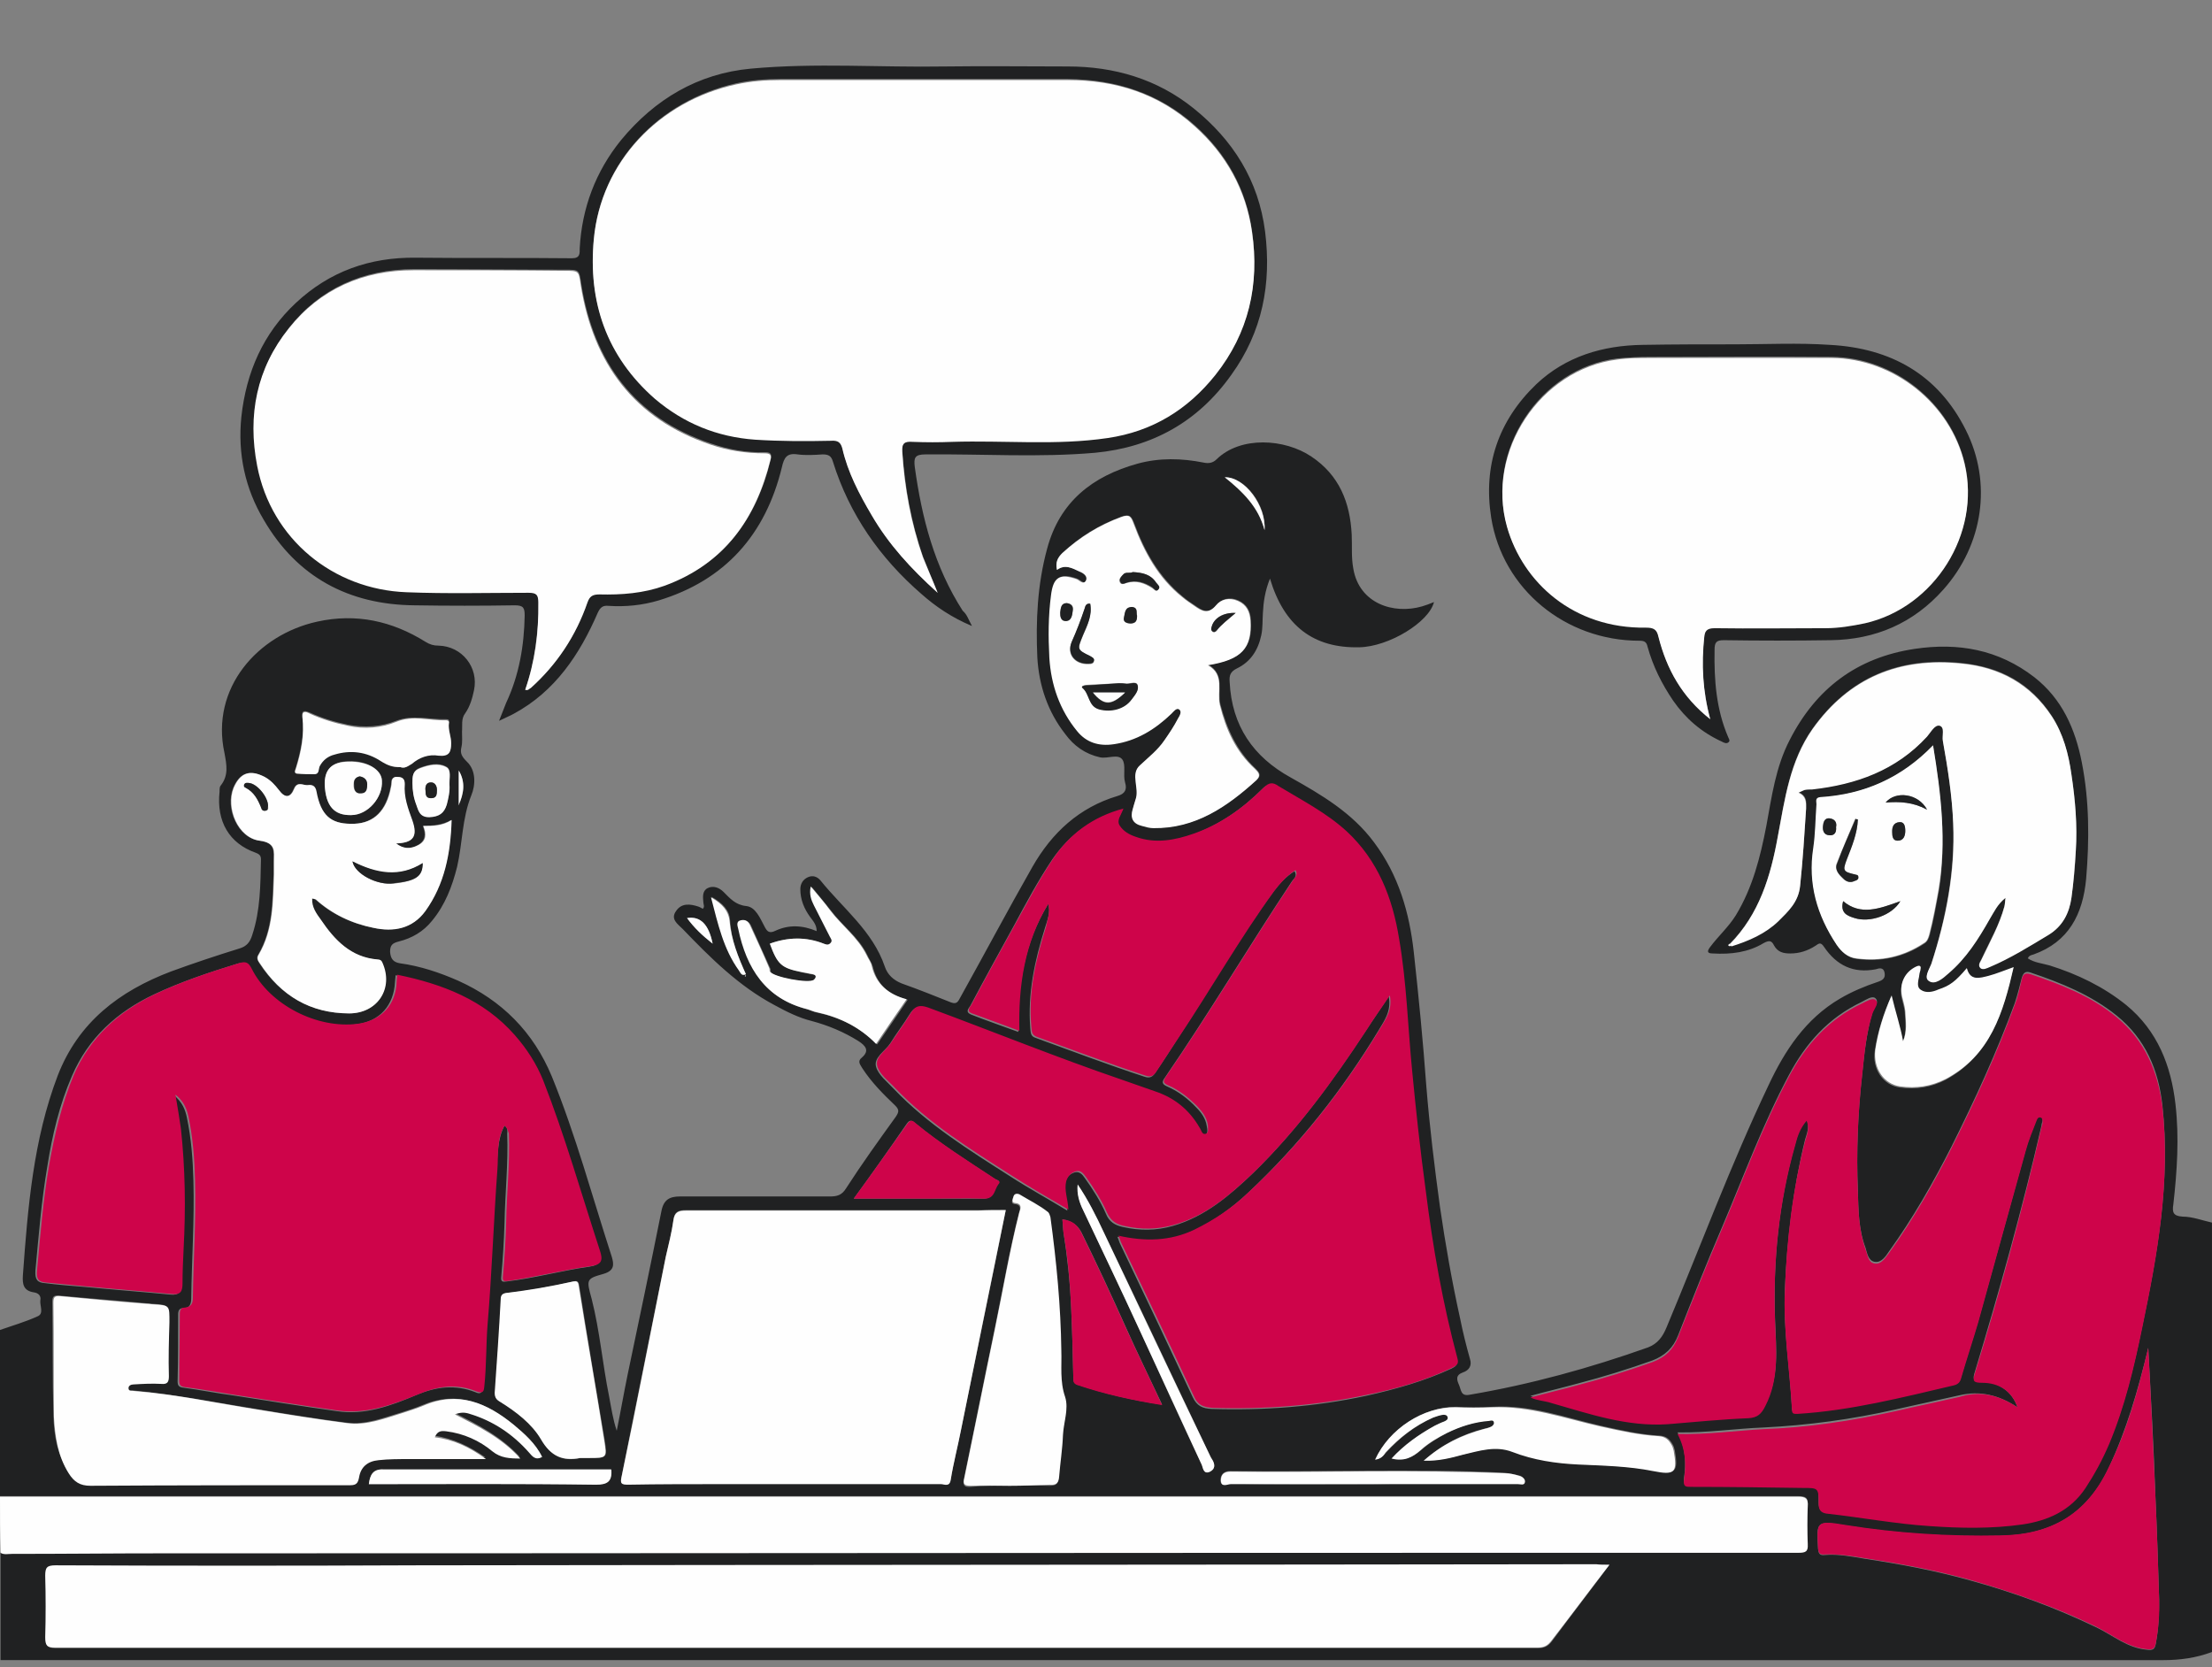 <svg xmlns="http://www.w3.org/2000/svg" xml:space="preserve" id="Capa_1" x="0" y="0" style="enable-background:new 0 0 406 306" version="1.1" viewBox="0 0 406 306">
  <rect x="0" y="0" width="406" height="306" fill="#808080" stroke="none"/>
  <style>
    .st0{fill:#202122}.st1{fill:#fefefe}.st2{fill:#ce044a}
  </style>
  <path d="M406 303.2c-2.9 1.1-5.9 1.5-8.9 1.5H.1v-19.8c.7.4 1.4.2 2.1.2 9.2 0 18.5-.1 27.7-.1 85.5-.1 171.1-.1 256.6-.1h43.6c1.2 0 1.7-.2 1.7-1.6-.1-2.3-.1-4.6 0-6.9.1-1.5-.3-1.8-1.8-1.8H0v-30.5c2.3-.8 4.7-1.5 6.9-2.5 1.2-.5.4-1.9.5-2.9.2-.9-.4-1.4-1.2-1.5-1.9-.3-2.1-1.5-2-3.1.9-12.4 1.9-24.9 6.4-36.7 3.8-9.8 11.3-15.5 20.8-19.1 4.1-1.5 8.3-2.9 12.5-4.2 1.4-.4 2-1.2 2.4-2.5 1.5-4.5 1.5-9.2 1.6-13.9 0-.8-.5-1-1-1.2-4.8-1.7-7.2-5.7-6.6-11.2 0-.4 0-.9.2-1.1 1.5-1.9 1.1-3.8.7-6-2.6-11.9 6.1-21.7 17-24.1 7.2-1.6 13.8-.1 19.9 3.7.8.5 1.5.7 2.4.7 4.3.1 7.4 4 6.5 8.2-.3 1.4-.7 2.9-1.6 4.2-.8 1-.5 2.3-.6 3.4 0 .9.1 1.9-.1 2.8-.3 1.2.1 1.8 1 2.7 1.7 1.6 1.6 4.3.8 6.2-1.7 4.2-1.6 8.8-2.6 13.1-.9 3.6-2.2 7-4.6 9.9-1.6 2-3.7 3.2-6.1 3.8-1.2.3-1.6.7-1.6 1.9.1 1.3.6 1.9 1.8 2.1 3.7.5 7.3 1.7 10.7 3.2 8 3.6 13.8 9.4 17.2 17.6 4.4 10.8 7.4 22 11 33.1.4 1.4.5 2.5-1.5 3.1-3.2.9-3.2 1-2.2 4.6 1.5 5.9 2 12 3.2 17.9.4 2.1.7 4.2 1.4 6.3.7-3.4 1.3-6.9 2-10.3 2.1-10 4.2-20 6.2-30 .4-2.1 1.5-2.7 3.4-2.7h27.5c1.3 0 2.2-.2 3-1.5 2.9-4.5 6-8.8 9.1-13.1.6-.9.7-1.3-.1-2.1-2.2-2.1-4.3-4.2-6-6.8-.4-.7-1-1.3-.1-2 1.5-1.3.6-2.2-.6-3-2.7-1.7-5.6-2.9-8.6-3.7-2.4-.6-4.6-1.7-6.8-2.9-6.6-3.5-11.8-8.7-16.9-14-.9-.9-2.3-1.8-1.2-3.3 1-1.5 2.6-1.3 4.1-.8.3.1.6.3.8.4.4-.4.1-.8.1-1.2-.1-1-.2-2.1.8-2.6s2.1-.1 2.9.7c1.2 1.2 2.2 2.4 4.2 2.6 1.7.2 2.5 2.2 3.3 3.7.5 1 .9 1.4 2.1.8 2.4-1.1 4.9-1 7.5.1 0-1.2-.7-1.9-1.2-2.6-1.1-1.5-1.8-3.2-1.8-5.1 0-1 .5-1.8 1.4-2.2.9-.4 1.7-.1 2.3.6 4.1 5.1 9.6 9.3 11.8 15.8.5 1.5 1.6 2.5 3.1 3.1 3.1 1.1 6.1 2.3 9.1 3.5 1.1.4 1.3-.3 1.7-1 4.4-7.9 8.7-16 13.2-23.9 3.6-6.3 8.6-10.9 15.6-13 1.4-.4 1.8-1.2 1.4-2.5-.4-1.4.2-3.2-.5-4.2-.8-1.1-2.7-.1-4.1-.4-2.7-.6-4.8-2.1-6.4-4.3-3.2-4.1-4.8-8.9-5.1-14-.3-6.7 0-13.4 1.8-20 2.3-8.6 8.3-13.3 16.6-15.6 4-1.1 8.1-1 12.1-.2.9.2 1.7.1 2.4-.6 4.4-4.3 12.5-3.8 17.4-.5 5.1 3.4 7.1 8.4 7.4 14.3.1 2.1-.1 4.2.3 6.3 1.1 6.4 7.4 8.4 12.6 6.9.7-.2 1.5-.5 2.2-.8-.9 3.7-8.3 8.2-13.7 8.3-8.4.2-13.8-3.9-16.4-12.6-.9 2.2-1.2 4.3-1.3 6.3-.1 1.4 0 2.7-.3 4.1-.6 2.8-2 4.9-4.5 6.1-1.2.6-1.4 1.3-1.3 2.5.4 8 4.3 13.7 11.2 17.5 5.7 3.2 11.3 6.5 15.3 11.9 4.5 6 6.5 12.9 7.3 20.2.9 8.2 1.7 16.4 2.3 24.6.6 7.4 1.5 14.8 2.5 22.1 1 6.9 2.2 13.7 3.7 20.5.5 2.5 1.1 4.9 1.8 7.4.4 1.2-.1 2.1-1.3 2.5-1.4.5-1.1 1.4-.7 2.3.4.9.3 2.1 1.9 1.8 11.2-1.9 22.1-4.9 32.8-8.7 1.8-.7 2.7-2 3.4-3.7 6.2-14.8 11.8-29.9 18.7-44.4 3-6.4 6.8-12.2 13.1-15.9 2.2-1.3 4.6-2.3 7-3.1.9-.3 1.4-.7 1.2-1.7-.2-1-1-.8-1.6-.6-4.1.8-7.2-.7-9.5-4.1-.6-.9-.9-.7-1.6-.2-1.4.9-2.9 1.4-4.6 1.4-1.2 0-2.3-.2-3-1.5-.4-.8-.8-1-1.9-.4-2.8 1.7-6 2.1-9.3 1.9-1.1 0-1.1-.4-.5-1.2 1.5-2 3.4-3.7 4.7-5.8 3.1-5.1 4.5-10.7 5.6-16.4 1-5.4 1.7-10.8 4.3-15.8 4.8-9.4 12.3-15.1 22.9-16.7 8-1.2 15.4.1 22 5.2 5.1 4 7.5 9.5 8.7 15.6 1.4 7.1 1.4 14.3.8 21.4-.6 6.5-3.2 11.6-9.7 13.9-.4.1-.8.2-1 .7 1.2.8 2.6.9 4 1.3 5.1 1.6 9.9 3.9 14.1 7.3 5.7 4.7 8.2 11.1 9 18.2.7 6.1.3 12.2-.4 18.4-.2 1.3-.1 2.1 1.7 2.2 1.8 0 3.6.7 5.4 1.1v78.8zM84.2 147.8c.9-2.1 1.3-4.2 0-6.3v6.3zm52.7 31c0 .1-.1.2-.1.3h.2c-.1 0-.1-.1-.1-.3-1.4-3.1-2.7-6.3-2.9-9.9-.1-1.8-1.3-3.1-3.4-4.3 1.3 5.1 2.3 9.6 5.1 13.4.2.5.4 1.3 1.2.8zm180.9-5.2c3.1-1 6.2-2.3 8.6-4.6 1.8-1.8 3.7-3.5 4-6.5.5-4.7.8-9.4 1.1-14.2.1-1.2.1-2.3-1.4-2.9.5-.3.8-.5 1.1-.5.4-.1.9-.1 1.4-.1 8.1-.9 15.5-3.5 21.1-9.7.7-.8 1.4-2.2 2.3-2 1.1.3.5 1.8.6 2.8.9 5 1.7 10.1 1.9 15.2.3 8.8-1.3 17.3-4 25.7-.3 1.1-1.4 2.6-.4 3.2 1.1.7 2.5-.5 3.5-1.4 3.3-2.8 5.5-6.3 7.6-10 .7-1.3 1.4-2.7 2.9-3.9-.1.8-.1 1.2-.2 1.6-.9 3.4-2.7 6.4-4.1 9.5-.2.5-.9 1.2-.3 1.8.4.4 1.1 0 1.7-.2 3.8-1.6 7.3-3.8 10.8-5.9 2.6-1.5 3.8-4 4.2-6.8.4-2.9.7-5.7.8-8.6.3-4.7-.1-9.3-.8-14-.6-3.8-1.5-7.4-3.6-10.7-3.9-6-9.5-9-16.5-9.7-11.4-1.2-20.6 2.5-27.4 12-4.2 5.9-5.1 12.9-6.4 19.8-1.3 7.3-3.4 14.3-8.8 19.7-.1.1-.4.2-.2.4 0 .1.3 0 .5 0zm-125.4-7.7c.5 1.6-.2 3-.6 4.4-1.9 6-3.2 12.1-2.7 18.4.1.8 0 1.5 1 1.8 6.6 2.4 13.2 4.9 19.9 7.1 1.1.4 1.6 0 2.1-.8 1.4-2 2.7-4.1 4-6.1 5.9-9 11.2-18.3 17.6-27 1.1-1.5 2.3-2.8 3.9-3.8.6 1-.2 1.4-.5 1.9-7.9 11.9-15.2 24.2-23.3 36-.6.8-.5 1.2.4 1.6 2.1.9 3.9 2.3 5.4 3.9.9.9 1.7 2 1.9 3.4.1.6.3 1.4-.4 1.6-.8.3-.9-.6-1.1-1.1-1.9-3.3-4.6-5.5-8.2-6.7l-6-2.1c-12-4.1-23.8-8.9-35.7-13.3-1.5-.5-2.3-.3-3.1 1-1.1 1.8-2.5 3.6-3.6 5.4-.9 1.4-3.1 2.6-2.6 4.3.4 1.5 2.1 2.8 3.3 4.1 6.2 6.5 13.8 11.2 21.3 16 3.4 2.2 6.9 4.1 10.5 6.3-.1-1.9-.8-3.5-.4-5.2.2-.9.8-1.5 1.7-1.8.9-.3 1.5.4 1.9 1 1.5 2.1 2.9 4.3 3.9 6.6.6 1.5 1.7 2.1 3.1 2.4 3.1.7 6.1.7 9.2-.2 5.9-1.7 10.4-5.6 14.7-9.7 8-7.8 14.5-16.7 20.6-26 1.3-2 2.7-4 4.3-6.4.5 2.7-.8 4.4-1.8 6.1-6.7 11.1-14.6 21.1-24.1 30-3 2.8-6.3 5.2-10 6.9-4.4 2.1-9 2.1-13.9 1.1.2.5.3.8.4 1.1 4.5 9.4 9 18.9 13.4 28.3.8 1.7 1.8 2.1 3.5 2.2 9.5.3 19-.4 28.3-2.4 5.4-1.2 10.7-2.7 15.7-5 .8-.4 1.2-.7.9-1.7-2.8-10.1-4.5-20.4-5.8-30.7-.9-7.3-1.8-14.6-2.5-22-.8-8.1-1.1-16.3-2.4-24.3-1.3-7.5-3.9-14.4-9.6-19.7-3.7-3.4-8.2-5.7-12.5-8.3-1.2-.7-1.9-.6-2.8.3-3.7 3.7-7.9 6.6-12.8 8.4-3.5 1.2-7 1.9-10.6.6-1.2-.4-2.3-1-3-2.1-.6-1 .3-1.9.7-3.1-5.7 1.6-9.8 4.7-12.9 9.2-2.6 3.9-4.8 8-7 12.1-2.7 4.9-5.4 9.8-8 14.7-.3.5-1 1.1.1 1.6 2.8 1.1 5.7 2.1 8.7 3.2-.1-8.6 1.1-16.4 5.5-23.5zm177.9 92.4c-3.5-2.3-6.9-3.1-10.7-2.2-3.9.9-7.8 1.7-11.7 2.6-8 1.8-16 2.9-24.2 3.3-5.2.2-10.3 1-15.8.9 1.5 2.8 1.6 5.6 1.2 8.3-.2 1.4.3 1.4 1.3 1.4 6.9 0 13.7.1 20.6.2 2.8 0 2.8 0 2.8 2.8 0 1 .1 1.8 1.4 1.9 6.3.8 12.6 1.9 19 2.3 5.6.4 11.4.5 17-.3 4.7-.7 8.8-2.5 11.6-6.7 1.7-2.5 3.1-5.2 4.3-8 2.9-6.9 4.6-14.1 6.1-21.4 2.8-13.3 5.2-26.7 3.7-40.5-.7-6.5-3.1-12.2-8.4-16.5-4.7-3.8-10.2-6-15.8-7.9-.9-.3-1.3 0-1.6.9-.4 1.6-.8 3.2-1.3 4.7-3.3 9-7.3 17.7-11.6 26.3-3.4 6.7-7.1 13.2-11.5 19.3-.6.9-1.4 2.1-2.6 1.9-1.2-.2-1.4-1.6-1.7-2.6-1.3-3.4-1.3-7-1.4-10.5-.3-7.2 0-14.4.8-21.5.4-3.8.8-7.6 1.9-11.3.3-.8 1.3-1.8.5-2.5-.6-.5-1.7.3-2.5.7-6.1 2.9-10.3 7.6-13.4 13.5-4.8 9-8.3 18.6-12.3 28-2.8 6.5-5.4 13.1-8 19.7-.9 2.3-2.4 3.7-4.7 4.6-4.5 1.6-9 3-13.6 4.2-2.9.8-5.9 1.5-8.8 2.3 1.3.6 2.5.6 3.8 1 7 2 14 4.4 21.4 3.9 4.9-.3 9.9-.8 14.8-1.1 1.7-.1 2.4-.8 3.1-2.2 2.6-5 2-10.3 1.8-15.5-.4-11 .7-21.8 3.7-32.4.4-1.5.8-3.1 2.1-4.5.6 1.5 0 2.7-.3 3.8-2.2 9-3.3 18.2-3.7 27.5-.3 7.3.9 14.4 1.3 21.7 0 .9.4.8 1.1.8 9.7-.7 19.1-3.1 28.5-5.2.9-.2 1.3-.6 1.5-1.5 1-3.4 2.1-6.7 3.1-10.1 2.9-10.4 5.8-20.9 8.7-31.4.5-1.9 1.3-3.7 2-5.6.1-.3.3-.7.7-.6.4.1.4.5.4.8 0 .3-.2.6-.2 1-3.5 15.2-7.7 30.2-12.2 45.1-.5 1.5-.3 1.8 1.3 1.8 3.2.3 5.5 1.9 6.5 4.8zM92.6 206.6c.7.5.5 1 .5 1.5.2 5.5-.4 10.9-.5 16.4-.1 3.3-.3 6.6-.6 9.9-.1.9.3.9 1 .8 5.1-.6 10.1-2 15.1-2.7 2.1-.3 2.3-1.1 1.7-2.9-3.4-10.4-6.4-21-10.4-31.2-1.2-3.1-3-5.8-5.2-8.3-5.7-6.5-13.3-9.5-21.6-11.1 0 .5-.1.9-.1 1.2-.2 4.3-2.8 7.3-7.1 7.8-7.5 1-16.2-3.5-19.5-10.1-.6-1.2-1.1-1.4-2.4-1-5.2 1.6-10.3 3.3-15.2 5.6-6.8 3.2-12.1 8-15.1 15-2.3 5.3-3.6 10.8-4.5 16.5-1.1 6.4-1.6 12.8-2.2 19.2-.1 1.7.4 2.2 1.7 2.3 2.4.3 4.8.5 7.3.7 5.2.5 10.5.9 15.7 1.4 1.7.2 2-.5 2-2 0-2.1.1-4.2.2-6.3.4-7.4.3-14.8-.5-22.1-.2-1.9-.6-3.9-1-6.2 1.6 1.3 2.1 2.7 2.4 4.1.8 3.8 1.1 7.7 1.2 11.6.2 7.2-.3 14.4-.4 21.6 0 1.1-.3 1.8-1.5 1.8-.7 0-.9.5-.9 1.1 0 4.1 0 8.2-.1 12.3 0 .8.2 1.1 1.1 1.2 3 .4 6 1 9 1.4 6.4 1 12.7 2 19.1 2.9 5.2.8 10-1 14.7-3 3.6-1.5 7.1-1.9 10.7-.5 1.1.5 1.3.1 1.4-1 .4-3.8.3-7.6.6-11.4.7-9.5 1.1-18.9 1.8-28.4.5-2.7.2-5.5 1.6-8.1zm202.8 80.6h-2.3c-72.1.1-144.1.1-216.2.2H10.3c-1.6 0-1.9.4-1.9 1.9.1 3.8.1 7.5 0 11.3 0 1.4.3 1.9 1.8 1.9h272.1c1.1 0 1.8-.3 2.5-1.2 3.4-4.6 6.9-9.1 10.6-14.1zm-110.8-65.1h-58.7c-1.4 0-2.1.3-2.3 1.8-.3 2.3-.9 4.5-1.4 6.7-2.7 13.4-5.4 26.9-8.1 40.3-.3 1.3-.1 1.6 1.2 1.5 5.7-.1 11.5-.1 17.2-.1h40.2c.6 0 1.5.6 1.8-.8.5-3.1 1.3-6.1 1.9-9.2 2.7-13.3 5.5-26.6 8.2-40.2zm-85.1 45.3c-1.3-2.5-3.3-4.3-5.4-6-4.9-4-10.3-6.2-16.6-3.5-1.2.5-2.4.9-3.7 1.3-3.4 1-6.7 2.4-10.3 1.9-5.5-.7-11-1.6-16.5-2.5-7.5-1.2-15-2.7-22.6-3.4-.4 0-.9.2-1-.4-.1-.6.5-.8.9-.8 1.7-.1 3.4-.2 5.1-.1 1.1.1 1.4-.3 1.4-1.4 0-3.3 0-6.6.1-9.9.1-3.1.1-3.1-2.9-3.3-.4 0-.8-.1-1.2-.1-5.3-.5-10.6-.9-15.9-1.4-1.1-.1-1.3.2-1.3 1.2.1 6.9 0 13.9.2 20.8.1 3.6.7 7.1 2.7 10.3 1 1.5 2.1 2.3 4 2.3 15.9-.1 31.8-.1 47.7-.1 1.1 0 1.4-.4 1.6-1.4.4-2 1.6-3 3.6-3.2 1.9-.2 3.7-.2 5.5-.2h14.2c-3-2.1-6-3.5-9.4-4 .5-1.2 1.2-1.2 2.1-1.1 3.2.4 6.1 1.7 8.5 3.7 1.5 1.3 3.1 1.3 5.1 1.3-3.5-3.8-7.7-5.9-12-8.1.9-.3 1.7-.4 2.7-.1 4.3 1.3 7.9 3.7 10.9 7.1.8 1 1.4 1.7 2.5 1.1zM194 104.6c1.5-1.1 2.9-.3 4.2.2.8.3 1.6.9 1.2 1.7-.4.9-1.1-.1-1.7-.3-3.1-1.1-4.2-.3-4.7 3-.5 3.8-.5 7.6-.3 11.4.3 5 1.9 9.6 5.1 13.5 1.7 2.1 4 2.8 6.7 2.4 4.2-.7 7.6-2.8 10.6-5.6.4-.4.9-1.1 1.4-.8.6.5.1 1.2-.2 1.7-.8 1.4-1.6 2.7-2.5 4-1.3 1.8-2.9 3.1-4.5 4.6-1.8 1.6 0 4.2-.8 6.3-.2.5-.4 1.1-.5 1.7-.5 1.6 0 2.7 1.7 3.1.7.2 1.4.4 2.1.4 7.7.1 13.5-3.9 18.9-8.8.9-.8.4-1.4-.3-2.1-3.4-3.2-5.2-7.2-6.4-11.7-.6-2.5.9-5.5-2.2-7.3 6.2-1 8.1-3.1 7.8-8.2-.1-1.6-.7-2.9-2.3-3.6-1.5-.7-3.1-.3-4 .8-1.5 1.8-2.6 1.1-4 .1-.8-.5-1.5-1-2.2-1.6-4.4-3.6-7-8.3-8.9-13.4-.5-1.3-.8-1.8-2.3-1.3-4.1 1.5-7.7 3.7-10.8 6.6-1 .9-1.4 1.8-1.1 3.2zM72.7 154.8c3.2-.1 4-1.3 2.9-4.2-.8-2.2-1.6-4.3-1.4-6.7.1-1-.5-1.3-1.3-1.3-.6 0-1.1.2-1.1 1 0 .6-.2 1.2-.3 1.7-1 4-3.4 6-7.2 5.9-3.7-.1-5.5-1.6-6.3-5.9-.2-1.2-1-1.2-1.6-1.2-.8.1-1.9-.8-2.5.7-.7 1.7-1.7 1.7-2.8.2-.7-1-1.5-1.8-2.6-2.4-2.7-1.4-4.5-.8-5.7 2-1.5 3.7.8 9.2 4.8 9.7 3 .4 2.6 1.9 2.6 3.8v2.4c-.2 5-.1 10.1-2.8 14.7-.4.6-.1 1.1.2 1.6 3.9 5.9 9.2 9.1 16.4 9.2 5.2 0 8.2-4.5 6.1-9.3-.2-.4-.5-.5-.9-.6-4.9-.4-7.9-3.6-10.4-7.3-.8-1.1-1.7-2.3-1.6-3.9.3.1.5.1.7.2 3 2.7 6.6 4.4 10.6 5.2 3.7.7 7.1.2 9.5-3.1 3.5-4.9 4.7-10.5 4.8-16.7-1.7 1-3.4 1-5.2 1.1.6 1.5.5 2.7-.9 3.5-1.4.8-2.8.7-4-.3zm321.6 92.6c-1.9 7.8-4 15.1-7.3 22.1-4 8.5-10.6 12.2-19.8 12.4-9.5.2-19-.4-28.4-1.9-5.5-.9-5.4-.8-5.1 4.3.1 1 .4 1.2 1.3 1.1 2.4-.2 4.9.3 7.3.7 6.6 1 13 2.2 19.4 4 8 2.2 15.6 5 23.1 8.6 3.1 1.5 5.7 3.8 9.3 4.1 1 .1 1.4 0 1.6-1.2.5-2.7.6-5.4.6-8-.2-6.4-.4-12.8-.7-19.2-.3-8.9-.8-17.7-1.3-27zm-39.5-110.6c-5.8 6-12.6 9-20.6 9.6-1 .1-.7.7-.7 1.3-.2 2.7-.2 5.4-.6 8.1-1 6.5.7 12.3 4.3 17.7.9 1.3 2 2.3 3.6 2.5 4.5.6 8.6-.3 12.4-2.8.6-.4.8-.9 1-1.6.7-2.7 1.2-5.5 1.7-8.2 1.4-8.9.3-17.6-1.1-26.6zM185.3 272.7c2.4 0 4.9-.1 7.3 0 1.2 0 1.6-.3 1.7-1.5.1-2.6.6-5.1.7-7.6.1-2.4 1.1-4.8.4-7-1-2.9-.6-5.7-.7-8.5-.2-8.2-.9-16.4-2-24.5 0-.3-.2-.7-.4-.9-1.6-1.4-3.5-2.3-5.3-3.3-.4-.3-.9-.1-1.1.5-.1.4-.4 1 .3 1.1 1.4.1 1 1.1.8 1.7-1.8 7.1-3 14.3-4.5 21.5-1.9 9.1-3.7 18.2-5.6 27.3-.2 1.1.1 1.5 1.2 1.4 2.4-.2 4.8-.2 7.2-.2zm-78.8-5.1h1.6c3.4 0 3.4 0 2.9-3.2-1.6-9.5-3.2-19-4.7-28.5-.1-.7-.4-.9-1-.7-4 .9-8.1 1.7-12.2 2.1-.8.1-1.1.4-1.1 1.2-.3 5.7-.7 11.4-1.1 17.1-.1.8.2 1.2 1 1.7 3 1.8 5.8 4 7.5 6.9 1.7 3.1 3.9 4.1 7.1 3.4zm145.9.3c1.1-.2 1.6-.8 2.1-1.4 2.5-2.7 5.3-4.9 8.7-6.4.5-.2 1.1-.4 1.7-.5.4-.1.9 0 1 .4.1.5-.2.7-.6.8-.6.3-1.2.5-1.8.8-2.9 1.6-5.6 3.5-7.9 6 2.3.6 3.8-.2 5.3-1.5s3.2-2.3 4.9-3.2c2.4-1.2 5-2 7.7-2.2.3 0 .9-.2.9.4 0 .2-.4.5-.6.7-.4.2-.9.3-1.3.4-4 1-7.7 2.8-11 5.8 2.7.1 4.9-.5 7.2-1.1 3-.8 6-1.7 9.1-.5 3.9 1.5 7.9 2.1 12.1 2.3 4.6.3 9.2.3 13.7 1.2 3.9.8 4.5.3 3.8-3.7-.1-.4-.2-.8-.4-1.1-.5-.9-1.1-1.5-2.3-1.6-3.7-.2-7.2-1-10.8-1.8-6.6-1.5-13-3.9-19.9-3.5-2.2.1-4.5.1-6.7 0-6 0-12.3 4-14.9 9.7zM361 177.7c-2.1 2.4-3.1 3.2-5.3 4.1-1.1.4-2.3.7-3.2.1-1-.6-.4-1.9-.3-2.9 0-.3.2-.6.2-.9.1-.8-.4-.7-.8-.5-2 1-3 3.1-2.6 5.4.2.9.5 1.8.6 2.7.1 1.9.4 3.8-.4 5.6-.4-2.8-1.4-5.4-2.1-8.4-1.5 3.4-2.5 6.6-3 10-.5 3.4 1.6 6.3 4.6 6.7 2.9.4 5.7 0 8.4-1.4 8.1-4.4 10.5-12.2 12.4-20.5-1.6.6-3.1 1.2-4.6 1.6-1.5.2-3.3.9-3.9-1.6zm-219.7-4.5c1.4 3.8 2.1 4.4 6 5.3.7.1 1.4.3 2.1.4.7.2.6.6.2 1-.8.8-7.7-.5-8.1-1.5-.1-.2 0-.4-.1-.6-1.2-2.6-2.3-5.2-3.5-7.8-.3-.7-.8-1.2-1.7-1-1 .3-.6 1.1-.5 1.6 1.5 7.2 4.9 12.7 12.6 14.7.6.2 1.2.5 1.9.6 4.1.9 7.7 2.7 10.8 5.8 1.9-2.8 3.7-5.4 5.6-8.2-3.4-.9-5.6-2.7-6.4-6.1-.2-.7-.7-1.4-1-2.1-1.6-3.3-4.6-5.4-6.7-8.2-1.1-1.4-2.2-2.7-3.5-4.3-.3 1.5.1 2.5.6 3.5 1 1.9 2 3.8 2.9 5.7.2.3.5.7.2 1.1-.3.4-.8.4-1.3.2-3.4-1.4-6.8-1.3-10.1-.1zm53.7 50.6c.1.9.1 1.7.2 2.4.7 4.5 1.2 9.1 1.4 13.7.2 4.3.3 8.6.4 12.8 0 .6 0 1.1.7 1.4 5 1.7 10.1 2.9 15.6 3.7-2.3-4.9-4.6-9.6-6.7-14.3-2.6-5.8-5.3-11.6-8.1-17.3-.7-1.3-1.7-2.1-3.5-2.4zm-38.3-3.8h23.8c2 0 1.9-1.8 2.7-2.7.5-.6-.2-.7-.6-.9-5-3.3-10.1-6.5-14.7-10.3-.7-.6-1-.5-1.5.2-3.1 4.5-6.2 8.9-9.7 13.7zm-83.2-79.2c.8.3 1.5-.2 2.1-.8 1.4-1.2 3.2-1.8 4.9-1.5 2 .3 2.3-.7 2.3-2.3 0-1.2-.6-2.4-.4-3.7.1-.5-.3-.5-.6-.5-3 .1-6-.9-9.1.3-2.8 1.1-5.8 1.3-8.9.7-2.4-.5-4.7-1.2-6.9-2.2-.7-.3-1.6-.6-1.4.6.4 3.3-.3 6.4-1.2 9.5-.1.3-.4.9.2.9 1 .1 2.1.1 3.2.1 1 0 .7-1 1-1.5.7-1.1 1.6-1.8 2.7-2.1 3-.9 5.9-.4 8.5 1.2 1 .9 2.1 1.4 3.6 1.3zm178.3 131.6c5-.1 10-.1 15-.1h11.7c.5 0 1.2.3 1.3-.4.1-.5-.5-1-1-1.1-.9-.2-1.8-.4-2.7-.5-16.7-.8-33.5-.1-50.3-.3-1.2 0-1.7.6-1.8 1.6 0 1.4 1.2.7 1.8.7 8.7.2 17.3.1 26 .1zm-184.1 0c14 0 27.8-.1 41.6.1 2.2 0 3.1-.6 2.8-2.8H70.3c-1.9-.1-2.4 1-2.6 2.7zm130.1-55c-.1 1.7.3 3.3 1 4.7 3.5 7.4 7 14.7 10.4 22.1 3.8 8.2 7.5 16.5 11.4 24.7.2.5.3 1.8 1.5 1.2 1-.5.9-1.3.4-2.2-.1-.2-.2-.4-.3-.5-6.5-13.7-13-27.5-19.6-41.2-1.4-3-2.9-6-4.8-8.8zM64.5 149.6c3-.1 5.8-3.2 5.6-6.4-.1-2-2.8-3.6-6.1-3.5-3 .1-4.4 1.5-4.4 4.3.2 3.9 1.7 5.7 4.9 5.6zm18-5.6c0-1.2.4-2.8-.6-3.3-1.4-.8-3.2-.4-4.8.2-1.3.5-1.4 1.5-1.4 2.7 0 1.4.2 2.7.7 4 .4 1.1.6 2.3 2.4 2.3 1.7 0 2.7-.7 3.2-2.3.3-1.1.5-2.3.5-3.6zm149.6-46.7c.4-4.5-3.6-9.8-7.3-9.7 3.3 2.7 6.2 5.5 7.3 9.7zm-101.3 75.9c-.7-3.5-2.3-5.1-4.7-4.7 1.3 1.7 2.8 3.2 4.7 4.7z" class="st0"/>
  <path d="M0 274.7h330c1.5 0 1.9.4 1.8 1.8-.1 2.3-.1 4.6 0 6.9.1 1.4-.4 1.6-1.7 1.6h-43.6c-85.5 0-171.1.1-256.6.1-9.2 0-18.5.1-27.7.1-.7 0-1.5.2-2.1-.2-.1-3.4-.1-6.8-.1-10.3z" class="st1"/>
  <path d="M178.4 114.9c-3.8-1.6-6.7-3.6-9.3-5.9-7.6-6.6-13.2-14.6-16.2-24.2-.3-1.1-.8-1.4-1.9-1.4-1.5.1-3.1.2-4.6 0-2-.3-2.5.6-2.9 2.4-3 12.3-10.4 20.7-22.6 24.4-3 .9-6.1 1.2-9.2 1-1-.1-1.5.2-2 1.3-3.3 7.6-7.8 14.4-15.4 18.5-.7.4-1.5.7-2.7 1.3.5-1.3.9-2.3 1.3-3.3 2.4-5.1 3.3-10.5 3.4-16 0-1.4-.2-1.9-1.8-1.9-6.1.1-12.3.1-18.4 0-12.1-.1-21.6-5.2-27.7-15.7-3.4-5.7-4.8-12.1-4.1-18.9.9-8.2 4-15.3 10-20.9 6.2-5.8 13.6-8.4 22-8.3 9.6.1 19.2 0 28.7.1 1.5 0 1.4-.9 1.4-1.8.4-7.4 2.9-14.1 7.6-19.9 6.2-7.5 14.1-12.2 23.8-13.1 11.9-1.1 23.8-.2 35.6-.4 7.5-.1 15.1 0 22.6 0 8.5 0 16.4 2.3 23.1 7.7 7.2 5.8 11.9 13.2 13.1 22.6 1.2 9.6-.5 18.4-6.2 26.3-6.1 8.6-14.5 13.3-25 14.3-10.3.9-20.7.2-31.1.3-2 0-2.2.6-2 2.3 1.3 9.4 3.6 18.3 8.8 26.4.8.7 1 1.5 1.7 2.8zm-6.3-6.1c-1-2.5-1.9-4.6-2.7-6.7-2.2-6.3-3.3-12.7-3.8-19.4-.1-1.6.5-1.9 1.9-1.8 2.4.1 4.9.1 7.3 0 9.5-.3 19 .7 28.5-.7 8.2-1.2 14.8-5.2 19.8-11.6 6.1-7.7 8.1-16.5 6.7-26.2-1.1-7.8-4.7-14.2-10.5-19.4-6.6-5.9-14.5-8.4-23.3-8.5h-52.7c-2.8 0-5.5.2-8.2.8-14.2 3.2-24.7 14.3-26.1 28.4-1.1 11.5 2.3 21.5 11.2 29.3 5.3 4.6 11.4 7 18.4 7.5 4.6.3 9.2.3 13.9.2 1.2 0 1.8.3 2.1 1.4 1 4.5 3.1 8.5 5.4 12.3 3.1 5.6 7.3 10 12.1 14.4zm-75.7 17.8c.6.2.8-.3 1.1-.5 4.8-4.3 8.3-9.6 10.4-15.7.4-1.1.9-1.5 2.2-1.5 4.1.1 8.2-.2 12-1.6 10.9-3.9 16.8-12.2 19.4-23.1.2-1-.2-1.2-1.1-1.2-3.4.1-6.7-.5-9.9-1.6-14-4.7-21.5-14.9-23.8-29.2-.4-2.7-.3-2.7-3-2.7-9.2 0-18.5-.1-27.7-.1-9.3 0-17.2 3.5-22.9 10.7-5.8 7.3-7.6 16-5.8 25.2 2.7 13.5 14 22.7 27.4 23.2 7.5.3 14.9.2 22.4.1 1.4 0 1.7.4 1.8 1.8-.1 5.7-.7 11-2.5 16.2zm221.9-63.4c5.9 0 11.8-.3 17.6.1 11.1.6 19.8 5.4 24.9 15.6 4.9 9.7 3.2 21.1-4.1 29.3-5.5 6.2-12.5 9.2-20.7 9.3-6.5.1-13.1.1-19.6 0-1.4 0-1.7.4-1.7 1.8-.1 5.5.3 10.9 2.5 16 .1.3.4.6.1.9-.4.4-.9.1-1.3-.1-3.7-1.7-6.6-4.2-8.9-7.5-2.1-3.1-3.7-6.3-4.7-9.9-.2-.9-.6-1.1-1.5-1.1-13.5 0-25.1-9.4-27.2-22.6-1.5-9.5 1.3-17.8 8.3-24.5 5.4-5.1 12.2-7.1 19.5-7.2 5.7-.1 11.3-.1 16.8-.1zm-4.4 68.8c-1.4-5.2-1.7-10.2-1.1-15.2.1-1.1.4-1.8 1.9-1.7 6.8.1 13.6 0 20.4 0 2.4 0 4.8-.3 7.2-.9 12.8-2.9 21.3-16.5 18.3-29.2-2.6-11.1-13-19.4-24.4-19.5-11.1-.1-22.2 0-33.3 0-2 0-4.1.1-6.1.3-14.2 1.8-24.1 16.9-20.2 30.7 2.9 10.3 12.2 18.7 25.5 18.5 1.4 0 2 .3 2.3 1.7 1.5 6.2 4.4 11.3 9.5 15.3z" class="st0"/>
  <path d="M192.4 165.9c-4.3 7.1-5.5 14.9-5.3 23.3-3-1.1-5.9-2.2-8.7-3.2-1.1-.4-.4-1.1-.1-1.6 2.6-4.9 5.3-9.8 8-14.7 2.3-4.1 4.4-8.2 7-12.1 3.1-4.6 7.3-7.7 12.9-9.2-.4 1.2-1.3 2.1-.7 3.1.7 1.1 1.8 1.7 3 2.1 3.6 1.3 7.2.6 10.6-.6 4.9-1.7 9.1-4.7 12.8-8.4 1-1 1.7-1.1 2.8-.3 4.3 2.6 8.8 4.9 12.5 8.3 5.7 5.3 8.4 12.2 9.6 19.7 1.4 8.1 1.6 16.2 2.4 24.3.7 7.3 1.5 14.7 2.5 22 1.3 10.4 3.1 20.6 5.8 30.7.3 1-.1 1.3-.9 1.7-5 2.4-10.3 3.9-15.7 5-9.3 2-18.8 2.7-28.3 2.4-1.7-.1-2.8-.5-3.5-2.2-4.4-9.5-8.9-18.9-13.4-28.3-.1-.3-.2-.6-.4-1.1 4.9 1.1 9.5 1 13.9-1.1 3.7-1.8 7.1-4.1 10-6.9 9.5-8.8 17.4-18.9 24.1-30 1-1.7 2.3-3.3 1.8-6.1-1.6 2.4-3 4.3-4.3 6.4-6.1 9.3-12.6 18.2-20.6 26-4.3 4.1-8.7 8-14.7 9.7-3.1.9-6.1.9-9.2.2-1.4-.3-2.4-.9-3.1-2.4-1-2.3-2.4-4.5-3.9-6.6-.5-.7-1-1.3-1.9-1-.9.3-1.4.9-1.7 1.8-.4 1.7.3 3.2.4 5.2-3.6-2.1-7.1-4.1-10.5-6.3-7.5-4.8-15.1-9.5-21.3-16-1.2-1.3-2.9-2.5-3.3-4.1-.4-1.7 1.7-2.8 2.6-4.3 1.2-1.8 2.5-3.6 3.6-5.4.8-1.3 1.6-1.5 3.1-1 11.9 4.4 23.7 9.2 35.7 13.3l6 2.1c3.6 1.2 6.3 3.4 8.2 6.7.3.4.4 1.3 1.1 1.1.6-.2.4-1 .4-1.6-.2-1.4-1-2.4-1.9-3.4-1.6-1.6-3.3-3-5.4-3.9-.9-.4-1-.7-.4-1.6 8.1-11.8 15.4-24.1 23.3-36 .3-.5 1-.9.5-1.9-1.6 1-2.8 2.4-3.9 3.8-6.3 8.7-11.6 18-17.6 27-1.3 2-2.7 4.1-4 6.1-.5.8-1 1.2-2.1.8-6.7-2.2-13.3-4.7-19.9-7.1-1-.4-.9-1-1-1.8-.6-6.4.8-12.4 2.7-18.4.2-1.2.8-2.6.4-4.2zm177.9 92.4c-1-2.9-3.3-4.5-6.5-4.5-1.6 0-1.8-.3-1.3-1.8 4.6-14.9 8.7-29.9 12.2-45.1.1-.3.2-.6.2-1 0-.3 0-.7-.4-.8-.4-.1-.6.3-.7.6-.7 1.8-1.5 3.7-2 5.6-2.9 10.4-5.8 20.9-8.7 31.4-1 3.4-2.1 6.7-3.1 10.1-.2.9-.6 1.3-1.5 1.5-9.4 2.2-18.8 4.6-28.5 5.2-.7 0-1.1.1-1.1-.8-.4-7.2-1.6-14.4-1.3-21.7.3-9.3 1.4-18.5 3.7-27.5.3-1.1.9-2.3.3-3.8-1.2 1.4-1.7 2.9-2.1 4.5-3 10.6-4.1 21.4-3.7 32.4.2 5.2.8 10.5-1.8 15.5-.7 1.4-1.4 2.1-3.1 2.2-4.9.2-9.9.7-14.8 1.1-7.5.5-14.4-1.9-21.4-3.9-1.2-.4-2.5-.4-3.8-1 2.9-.8 5.9-1.5 8.8-2.3 4.6-1.2 9.1-2.6 13.6-4.2 2.4-.9 3.8-2.3 4.7-4.6 2.6-6.6 5.2-13.2 8-19.7 4-9.4 7.5-19 12.3-28 3.1-5.9 7.3-10.6 13.4-13.5.8-.4 2-1.1 2.5-.7.8.6-.2 1.6-.5 2.5-1.2 3.7-1.5 7.5-1.9 11.3-.8 7.1-1.1 14.3-.8 21.5.1 3.5.2 7.1 1.4 10.5.4 1 .5 2.5 1.7 2.6 1.2.2 1.9-1 2.6-1.9 4.4-6.1 8.1-12.6 11.5-19.3 4.3-8.6 8.3-17.3 11.6-26.3.6-1.5.9-3.1 1.3-4.7.2-.9.6-1.2 1.6-.9 5.6 1.9 11.1 4 15.8 7.9 5.2 4.3 7.6 10 8.4 16.5 1.5 13.7-.9 27.1-3.7 40.5-1.5 7.3-3.2 14.5-6.1 21.4-1.2 2.8-2.6 5.4-4.3 8-2.8 4.2-6.9 6-11.6 6.7-5.6.8-11.4.7-17 .3-6.3-.4-12.6-1.6-19-2.3-1.2-.2-1.4-.9-1.4-1.9 0-2.8-.1-2.8-2.8-2.8-6.9-.1-13.7-.2-20.6-.2-1 0-1.5 0-1.3-1.4.4-2.7.3-5.5-1.2-8.3 5.5.1 10.6-.6 15.8-.9 8.1-.3 16.2-1.5 24.2-3.3 3.9-.9 7.8-1.7 11.7-2.6 3.8-1.2 7.2-.4 10.7 1.9zM92.6 206.6c-1.5 2.6-1.1 5.4-1.3 8-.7 9.5-1 18.9-1.8 28.4-.3 3.8-.2 7.6-.6 11.4-.1 1-.2 1.4-1.4 1-3.6-1.5-7.2-1-10.7.5-4.7 1.9-9.5 3.7-14.7 3-6.4-.9-12.7-1.9-19.1-2.9-3-.5-6-1-9-1.4-.9-.1-1.1-.4-1.1-1.2 0-4.1.1-8.2.1-12.3 0-.6.2-1.1.9-1.1 1.2-.1 1.5-.8 1.5-1.8.1-7.2.6-14.4.4-21.6-.1-3.9-.4-7.8-1.2-11.6-.3-1.4-.8-2.8-2.4-4.1.4 2.3.7 4.2 1 6.2.8 7.4.9 14.7.5 22.1-.1 2.1-.2 4.2-.2 6.3 0 1.5-.3 2.2-2 2-5.2-.5-10.5-.9-15.7-1.4-2.4-.2-4.9-.5-7.3-.7-1.4-.1-1.9-.6-1.7-2.3.6-6.4 1.1-12.8 2.2-19.2 1-5.6 2.3-11.2 4.5-16.5 3-7 8.3-11.8 15.1-15 4.9-2.3 10-4 15.2-5.6 1.3-.4 1.8-.2 2.4 1 3.3 6.6 12 11.1 19.5 10.1 4.3-.6 7-3.5 7.1-7.8 0-.4.1-.8.1-1.2 8.3 1.7 15.9 4.6 21.6 11.1 2.2 2.5 4 5.3 5.2 8.3 4 10.2 7 20.8 10.4 31.2.6 1.8.4 2.6-1.7 2.9-5.1.7-10 2-15.1 2.7-.7.1-1.1.1-1-.8.3-3.3.5-6.6.6-9.9.1-5.5.7-10.9.5-16.4-.2-.3-.1-.8-.8-1.4z" class="st2"/>
  <path d="M295.4 287.2c-3.8 4.9-7.2 9.5-10.7 14-.7.9-1.4 1.2-2.5 1.2H10.1c-1.5 0-1.8-.4-1.8-1.9.1-3.8.1-7.5 0-11.3 0-1.5.3-1.9 1.9-1.9 22.2.1 44.4.1 66.6 0 72.1-.1 144.1-.1 216.2-.2.7.1 1.3.1 2.4.1zm-110.8-65.1c-2.8 13.6-5.5 27-8.2 40.3-.6 3.1-1.4 6.1-1.9 9.2-.2 1.4-1.2.8-1.8.8h-40.2c-5.7 0-11.5 0-17.2.1-1.3 0-1.5-.2-1.2-1.5 2.8-13.4 5.4-26.9 8.1-40.3.5-2.2 1.1-4.5 1.4-6.7.2-1.5.9-1.8 2.3-1.8h53.5c1.7-.1 3.4-.1 5.2-.1zm132.9-48.8c5.4-5.5 7.5-12.5 8.8-19.7 1.3-6.9 2.2-13.8 6.4-19.8 6.7-9.4 15.9-13.2 27.4-12 7 .7 12.6 3.8 16.5 9.7 2.1 3.2 3.1 6.9 3.6 10.7.7 4.6 1.1 9.3.8 14-.2 2.9-.4 5.8-.8 8.6s-1.6 5.2-4.2 6.8c-3.5 2.1-7 4.3-10.8 5.9-.5.2-1.2.6-1.7.2-.6-.6.1-1.2.3-1.8 1.5-3.1 3.2-6.2 4.1-9.5.1-.4.1-.8.2-1.6-1.5 1.2-2.1 2.6-2.9 3.9-2.1 3.7-4.3 7.2-7.6 10-1 .9-2.4 2.1-3.5 1.4-1.1-.6 0-2.2.4-3.2 2.7-8.3 4.4-16.9 4-25.7-.2-5.1-1-10.2-1.9-15.2-.2-1 .4-2.5-.6-2.8-.9-.2-1.6 1.2-2.3 2-5.7 6.2-13 8.8-21.1 9.7-.5 0-.9 0-1.4.1-.3.1-.6.3-1.1.5 1.4.6 1.4 1.7 1.4 2.9-.3 4.7-.6 9.4-1.1 14.2-.3 3-2.2 4.7-4 6.5-2.4 2.3-5.4 3.6-8.6 4.6-.1-.2-.2-.3-.3-.4zm-218 94.1c-1.2.7-1.8-.1-2.4-.8-3-3.4-6.6-5.8-10.9-7.1-.9-.3-1.7-.3-2.7.1 4.3 2.2 8.6 4.3 12 8.1-2 0-3.6-.1-5.1-1.3-2.4-2-5.3-3.3-8.5-3.7-.9-.1-1.6-.1-2.1 1.1 3.4.4 6.4 1.8 9.4 4H75c-1.8 0-3.7 0-5.5.2-2.1.2-3.3 1.3-3.6 3.2-.2 1-.5 1.4-1.6 1.4-15.9 0-31.8 0-47.7.1-1.9 0-3-.7-4-2.3-2-3.2-2.5-6.8-2.7-10.3-.1-7.1 0-14.1-.1-21 0-1 .2-1.3 1.3-1.2 5.3.5 10.6 1 15.9 1.4.4 0 .8.1 1.2.1 3 .2 2.9.2 2.9 3.3-.1 3.3-.2 6.6-.1 9.9 0 1.1-.3 1.5-1.4 1.4-1.7-.1-3.4 0-5.1.1-.4 0-1 .2-.9.8.1.5.6.3 1 .4 7.6.6 15 2.2 22.6 3.4 5.5.9 11 1.8 16.5 2.5 3.6.5 7-.9 10.3-1.9 1.2-.4 2.5-.8 3.7-1.3 6.4-2.8 11.7-.5 16.6 3.5 1.9 1.6 4 3.4 5.2 5.9zM194 104.6c-.3-1.4.1-2.2 1-3.1 3.2-2.9 6.7-5.1 10.8-6.6 1.6-.6 1.8 0 2.3 1.3 1.9 5.1 4.5 9.9 8.9 13.4.7.6 1.5 1.1 2.2 1.6 1.3.9 2.5 1.7 4-.1.9-1.1 2.4-1.5 4-.8s2.2 2 2.3 3.6c.3 5.1-1.6 7.2-7.8 8.2 3.2 1.8 1.6 4.8 2.2 7.3 1.1 4.5 2.9 8.5 6.4 11.7.7.7 1.2 1.2.3 2.1-5.4 4.9-11.2 8.9-18.9 8.8-.7 0-1.4-.2-2.1-.4-1.7-.4-2.2-1.5-1.7-3.1.2-.6.3-1.1.5-1.7.8-2.1-1-4.7.8-6.3 1.6-1.5 3.3-2.8 4.5-4.6.9-1.3 1.8-2.6 2.5-4 .3-.5.8-1.3.2-1.7-.5-.3-1 .4-1.4.8-3 2.9-6.4 5-10.6 5.6-2.7.4-5-.3-6.7-2.4-3.2-3.9-4.8-8.5-5.1-13.5-.2-3.8-.2-7.6.3-11.4.4-3.3 1.5-4.1 4.7-3 .5.2 1.2 1.1 1.7.3.4-.8-.4-1.4-1.2-1.7-1.3-.6-2.6-1.4-4.1-.3zm11.4 20.8c-1.8.1-3.9.2-6 .3-.4 0-1.1.3-.7.5 1.3 1.1 1 3.3 3 3.9 2.1.6 4.6 0 6-1.8.6-.8 1.4-1.7 1.1-2.6-.3-.8-1.5-.1-2.3-.3-.2.1-.5.1-1.1 0zm-5.3-14.6c-.8-.1-.9.5-1 .9-.7 2.1-1.5 4.2-2.4 6.2-1 2.2.6 4.1 3.1 4 .5 0 1-.1 1-.6.1-.4-.4-.7-.7-.8-2.4-1.3-2.4-1.2-1.3-3.9.8-1.9 1.7-3.7 1.3-5.8zm7.8-5.8c-.4.3-1.3-.1-1.8.5-.4.4-.8.8-.6 1.3.3.7.8.3 1.3.2 1.7-.5 3.2 0 4.6.9.4.2.7.8 1.1.4.5-.5-.1-.9-.4-1.3-.9-1.6-2.4-1.9-4.2-2zm-12.1 5.7c-1 0-1.1.8-1.2 1.6-.1.8.1 1.6 1 1.6 1.1 0 1.2-1.1 1.3-1.9.2-.7-.2-1.2-1.1-1.3zm31 1.8c-2.4-.1-4 1-4.4 2.6-.1.3-.1.7.2.9.3.1.5 0 .7-.2.9-1.2 2.1-2.1 3.5-3.3zm-18.1.5c-.2-.5.3-1.5-.9-1.5-1.3-.1-1.3 1.1-1.5 1.9-.2.8.5 1 1.2 1.1 1-.1 1.2-.6 1.2-1.5zm-136 41.8c1.3 1 2.6 1.1 4.1.3 1.5-.8 1.5-2 .9-3.5 1.8 0 3.5 0 5.2-1.1-.2 6.2-1.3 11.8-4.8 16.7-2.4 3.3-5.9 3.9-9.5 3.1-4-.8-7.6-2.5-10.6-5.2-.1-.1-.4-.1-.7-.2-.1 1.6.8 2.8 1.6 3.9 2.5 3.7 5.5 6.9 10.4 7.3.4 0 .7.1.9.6 2.1 4.7-.9 9.3-6.1 9.3-7.1 0-12.5-3.2-16.4-9.2-.4-.5-.6-1-.2-1.6 2.7-4.6 2.6-9.7 2.8-14.7v-2.4c0-1.8.4-3.4-2.6-3.8-4-.5-6.3-6-4.8-9.7 1.2-2.8 3-3.4 5.7-2 1.1.6 1.9 1.5 2.6 2.4 1.1 1.5 2.1 1.5 2.8-.2.6-1.5 1.7-.6 2.5-.7.7-.1 1.4 0 1.6 1.2.8 4.3 2.6 5.9 6.3 5.9 3.8.1 6.2-1.9 7.2-5.9.1-.6.3-1.2.3-1.7 0-.8.5-1.1 1.1-1 .8 0 1.3.3 1.3 1.3-.2 2.4.6 4.5 1.4 6.7 1 2.9.2 4.1-3 4.2zm-8 3.3c.4 2.3 4.6 4.4 7.5 4.1 4.1-.5 5.4-1.3 5.3-3.7-4.3 2.7-8.5 1.9-12.8-.4zm-15.5-10.2c0-1.6-2-4.1-3.5-4.2-.3 0-.7-.1-.8.3-.1.3.1.5.3.6 1.5.8 2.2 2.2 2.8 3.6.2.4.4.7.8.6.6-.1.4-.6.4-.9z" class="st1"/>
  <path d="M394.3 247.4c.5 9.2.9 18.1 1.3 26.9.3 6.4.5 12.8.7 19.2.1 2.7-.1 5.4-.6 8-.2 1.2-.6 1.3-1.6 1.2-3.6-.3-6.3-2.6-9.3-4.1-7.4-3.6-15.1-6.3-23.1-8.6-6.4-1.8-12.9-3-19.4-4-2.4-.4-4.8-.8-7.3-.7-1 .1-1.2-.2-1.3-1.1-.3-5-.3-5.2 5.1-4.3 9.4 1.5 18.8 2.1 28.4 1.9 9.2-.1 15.8-3.9 19.8-12.4 3.4-6.8 5.4-14.1 7.3-22z" class="st2"/>
  <path d="M354.8 136.8c1.5 9 2.5 17.7 1 26.5-.5 2.8-1 5.5-1.7 8.2-.2.7-.4 1.3-1 1.6-3.8 2.5-7.9 3.4-12.4 2.8-1.6-.2-2.7-1.2-3.6-2.5-3.6-5.4-5.3-11.2-4.3-17.7.4-2.7.4-5.4.6-8.1 0-.5-.3-1.2.7-1.3 8-.5 14.9-3.5 20.7-9.5zM341 150.4c-.2 0-.3-.1-.5-.1-1.1 2.7-2.3 5.4-3.4 8.2-.4 1.1.4 2 1.1 2.7.6.6 1.3.9 2.1.5.3-.2.8-.3.7-.8-.1-.3-.3-.3-.6-.4-2.2-.5-2.3-.7-1.5-2.8.9-2.3 2-4.7 2.1-7.3zm7.8 15c-3.8 1.4-7.3 2.7-10.5 0-.6 2.2.8 2.7 2.1 3.1 2.8.9 6.8-.5 8.4-3.1zm-2.7-18.1c2.6-.2 5-.1 7.6 1.3-1.6-3-5.8-3.5-7.6-1.3zm3.6 5.2c0-.9-.2-1.7-1.1-1.6-1 .1-1.4.8-1.3 1.8 0 .8.1 1.6 1 1.6 1.1 0 1.4-.9 1.4-1.8zm-12.7-.7c.2-.9-.3-1.5-1.2-1.6-.9-.1-1.2.7-1.2 1.4-.1.9.2 1.6 1.2 1.7.9 0 1.3-.5 1.2-1.5zM185.3 272.7c-2.4 0-4.8-.1-7.1 0-1.2 0-1.5-.3-1.2-1.4 1.9-9.1 3.7-18.2 5.6-27.3 1.5-7.2 2.7-14.4 4.5-21.5.2-.6.6-1.6-.8-1.7-.7-.1-.4-.7-.3-1.1.1-.6.6-.7 1.1-.5 1.8 1.1 3.7 2 5.3 3.3.2.2.3.6.4.9 1.1 8.1 1.9 16.3 2 24.5.1 2.8-.3 5.6.7 8.5.7 2.2-.3 4.7-.4 7-.1 2.6-.5 5.1-.7 7.6-.1 1.2-.5 1.6-1.7 1.5-2.5.1-5 .2-7.4.2zm-78.8-5.1c-3.2.6-5.4-.3-7.2-3.4-1.7-2.9-4.6-5.1-7.5-6.9-.7-.4-1-.8-1-1.7.4-5.7.8-11.4 1.1-17.1 0-.8.3-1.1 1.1-1.2 4.1-.5 8.2-1.2 12.2-2.1.6-.1.9 0 1 .7 1.5 9.5 3.2 19 4.7 28.5.5 3.2.5 3.2-2.9 3.2h-1.5zm145.9.3c2.6-5.7 8.9-9.7 14.7-9.6 2.2.1 4.5.1 6.7 0 6.9-.3 13.3 2 19.9 3.5 3.6.8 7.2 1.6 10.8 1.8 1.2.1 1.8.7 2.3 1.6.2.3.3.7.4 1.1.7 4 .2 4.5-3.8 3.7-4.5-.9-9.2-1-13.7-1.2-4.2-.2-8.2-.8-12.1-2.3-3.1-1.2-6.1-.2-9.1.5-2.2.6-4.5 1.2-7.2 1.1 3.4-3 7-4.7 11-5.8.4-.1.9-.2 1.3-.4.3-.1.6-.4.6-.7 0-.6-.5-.5-.9-.4-2.7.2-5.2 1-7.7 2.2-1.8.9-3.5 1.9-4.9 3.2-1.5 1.3-3 2.1-5.3 1.5 2.3-2.5 5-4.4 7.9-6 .6-.3 1.2-.6 1.8-.8.4-.2.7-.4.6-.8-.1-.4-.6-.5-1-.4-.6.1-1.1.3-1.7.5-3.4 1.5-6.2 3.7-8.7 6.4-.3.5-.8 1.2-1.9 1.3zM361 177.7c.6 2.4 2.4 1.8 4 1.4 1.5-.4 2.9-1 4.6-1.6-1.9 8.3-4.2 16.1-12.4 20.5-2.7 1.4-5.5 1.8-8.4 1.4-3-.4-5-3.3-4.6-6.7.5-3.3 1.5-6.6 3-10 .7 3 1.6 5.6 2.1 8.4.8-1.8.5-3.7.4-5.6-.1-.9-.4-1.8-.6-2.7-.5-2.3.5-4.4 2.6-5.4.4-.2 1-.3.8.5 0 .3-.2.6-.2.9-.1 1-.7 2.3.3 2.9.9.6 2.1.4 3.2-.1 2.1-.7 3.1-1.4 5.2-3.9zm-219.7-4.5c3.3-1.2 6.6-1.3 9.9 0 .5.2.9.3 1.3-.2.3-.4 0-.7-.2-1.1-1-1.9-1.9-3.8-2.9-5.7-.5-1-.9-2-.6-3.5 1.3 1.6 2.5 2.9 3.5 4.3 2.1 2.8 5.1 5 6.7 8.2.3.7.9 1.4 1 2.1.8 3.3 3 5.2 6.4 6.1-1.9 2.7-3.7 5.4-5.6 8.2-3-3.1-6.7-4.9-10.8-5.8-.6-.1-1.2-.4-1.9-.6-7.6-1.9-11.1-7.5-12.6-14.7-.1-.5-.5-1.4.5-1.6.9-.2 1.4.3 1.7 1 1.2 2.6 2.4 5.2 3.5 7.8.1.2 0 .4.1.6.5 1 7.3 2.3 8.1 1.5.4-.4.5-.8-.2-1-.7-.1-1.4-.3-2.1-.4-3.7-.7-4.4-1.4-5.8-5.2z" class="st1"/>
  <path d="M195 223.8c1.9.2 2.8 1.1 3.5 2.5 2.8 5.7 5.5 11.5 8.1 17.3 2.1 4.7 4.4 9.3 6.7 14.3-5.5-.9-10.6-2-15.6-3.7-.8-.3-.7-.8-.7-1.4-.1-4.3-.2-8.6-.4-12.8-.2-4.6-.6-9.2-1.4-13.7-.1-.8-.1-1.6-.2-2.5zm-38.3-3.8c3.5-4.8 6.6-9.2 9.8-13.7.5-.7.9-.8 1.5-.2 4.6 3.8 9.7 7 14.7 10.3.3.2 1.1.4.6.9-.8 1-.7 2.8-2.7 2.7-3.4-.1-6.9 0-10.3 0h-13.6z" class="st2"/>
  <path d="M73.5 140.8c-1.5 0-2.5-.4-3.6-1.1-2.6-1.7-5.5-2.1-8.5-1.2-1.2.3-2.1 1-2.7 2.1-.3.5 0 1.5-1 1.5-1.1 0-2.1 0-3.2-.1-.6-.1-.3-.6-.2-.9 1-3.1 1.6-6.2 1.2-9.5-.1-1.2.7-1 1.4-.6 2.2 1 4.5 1.7 6.9 2.2 3.1.7 6.2.4 8.9-.7 3.1-1.3 6.1-.2 9.1-.3.3 0 .7.1.6.5-.2 1.3.4 2.5.4 3.7 0 1.6-.3 2.5-2.3 2.3-1.8-.3-3.5.3-4.9 1.5-.7.4-1.3.9-2.1.6zm178.3 131.6h-25.9c-.6 0-1.8.7-1.8-.7 0-1 .5-1.6 1.8-1.6 16.8.2 33.5-.4 50.3.3.9 0 1.8.2 2.7.5.5.1 1.1.6 1 1.1-.1.7-.8.4-1.3.4h-26.8zm-184.1 0c.2-1.7.8-2.8 2.7-2.7h41.8c.2 2.2-.7 2.8-2.8 2.8-14-.2-27.8-.1-41.7-.1zm130.1-55c1.9 2.8 3.4 5.8 4.8 8.8 6.5 13.7 13 27.5 19.6 41.2.1.2.2.4.3.5.5.8.6 1.7-.4 2.2-1.2.6-1.3-.7-1.5-1.2-3.8-8.2-7.6-16.5-11.4-24.7-3.4-7.4-6.9-14.7-10.4-22.1-.7-1.4-1.2-3-1-4.7z" class="st1"/>
  <path d="M64.5 149.6c-3.2.1-4.7-1.7-4.9-5.5-.1-2.9 1.3-4.3 4.4-4.3 3.4-.1 6 1.4 6.1 3.5.2 3.1-2.6 6.3-5.6 6.3zm1.5-7.1c-1 .2-1.1.9-1.1 1.6 0 .8.3 1.6 1.3 1.5 1.1-.1 1.1-1 1.1-1.7.1-.7-.5-1.3-1.3-1.4zm16.5 1.5c.1 1.3-.2 2.5-.5 3.7-.5 1.6-1.4 2.2-3.2 2.3-1.8 0-2-1.2-2.4-2.3-.5-1.3-.7-2.6-.7-4 0-1.2 0-2.2 1.4-2.7 1.6-.6 3.3-1 4.8-.2 1 .5.5 2.1.6 3.2zm-4.4 1.1c0 .8.1 1.4 1 1.4 1 0 1-.7 1.1-1.5 0-.8-.4-1.4-1.1-1.4-.9 0-1.1.7-1 1.5zm58.8 33.7c-.8.4-1-.3-1.3-.7-2.8-3.9-3.8-8.4-5.1-13.4 2.1 1.2 3.2 2.5 3.4 4.3.3 3.5 1.6 6.7 3 9.8zm95.2-81.5c-1.1-4.2-3.9-7-7.3-9.7 3.6-.1 7.6 5.2 7.3 9.7zm-101.3 75.9c-1.9-1.5-3.4-2.9-4.7-4.7 2.5-.4 4 1.2 4.7 4.7zm-46.6-25.5v-6.3c1.3 2.2.9 4.3 0 6.3zm233.6 25.9c-.2 0-.4.1-.5 0-.2-.2.1-.3.2-.4.1.2.2.3.3.4zM84.2 147.8l-.1-.1h.1zm52.6 31.1c0 .1.1.2.1.3h-.2c.1-.2.2-.3.1-.3.1-.1 0 0 0 0zm35.3-70.1c-4.9-4.4-9-8.9-12.1-14.2-2.3-3.9-4.4-7.9-5.4-12.3-.3-1.1-.8-1.5-2.1-1.4-4.6.1-9.2.1-13.9-.2-7-.5-13.1-3-18.4-7.5-8.9-7.8-12.3-17.8-11.2-29.3 1.3-14.1 11.9-25.3 26.1-28.4 2.7-.6 5.4-.8 8.2-.8H196c8.8 0 16.7 2.5 23.3 8.5 5.8 5.2 9.4 11.7 10.5 19.4 1.4 9.7-.6 18.5-6.7 26.2-5.1 6.4-11.6 10.4-19.8 11.6-9.5 1.4-19 .4-28.5.7-2.4.1-4.9.1-7.3 0-1.4-.1-2 .2-1.9 1.8.4 6.6 1.6 13.1 3.8 19.4.8 2 1.7 4 2.7 6.5z" class="st1"/>
  <path d="M96.4 126.6c1.8-5.2 2.5-10.5 2.4-16 0-1.4-.3-1.8-1.8-1.8-7.5 0-14.9.2-22.4-.1-13.4-.5-24.8-9.7-27.4-23.2-1.8-9.3-.1-17.9 5.8-25.2 5.7-7.2 13.6-10.7 22.9-10.7 9.2 0 18.5 0 27.7.1 2.7 0 2.6 0 3 2.7 2.3 14.3 9.8 24.5 23.8 29.2 3.2 1.1 6.5 1.6 9.9 1.6.9 0 1.4.2 1.1 1.2-2.7 10.9-8.5 19.1-19.4 23.1-3.9 1.4-7.9 1.7-12 1.6-1.3 0-1.8.4-2.2 1.5-2.1 6.1-5.6 11.4-10.4 15.7-.2 0-.4.5-1 .3zm217.5 5.4c-5.2-4.1-8-9.2-9.5-15.1-.3-1.4-.9-1.7-2.3-1.7-13.3.2-22.6-8.3-25.5-18.5-3.9-13.8 6.1-28.9 20.2-30.7 2-.3 4.1-.3 6.1-.3h33.3c11.4.1 21.8 8.4 24.4 19.5 3 12.7-5.5 26.3-18.3 29.2-2.4.5-4.8.9-7.2.9-6.8 0-13.6.1-20.4 0-1.5 0-1.8.6-1.9 1.7-.5 4.9-.3 9.8 1.1 15z" class="st1"/>
  <path d="M205.4 125.4c.6 0 .9 0 1.1.1.8.2 2-.6 2.3.3.3.9-.5 1.8-1.1 2.6-1.3 1.8-3.8 2.4-6 1.8-2-.6-1.7-2.8-3-3.9-.4-.3.3-.5.7-.5 2.1-.1 4.2-.3 6-.4zm1.1 1.7h-5.9c2 2.5 3.4 2.5 5.9 0zm-6.4-16.3c.4 2.1-.5 3.9-1.3 5.7-1.1 2.7-1.2 2.7 1.3 3.9.3.2.8.4.7.8-.1.5-.5.6-1 .6-2.5.1-4-1.8-3.1-4 .9-2 1.7-4.1 2.4-6.2.1-.3.2-.9 1-.8zm7.8-5.8c1.8.1 3.3.4 4.3 1.9.3.4.9.8.4 1.3-.4.5-.8-.2-1.1-.4-1.4-.9-2.9-1.4-4.6-.9-.5.2-1.1.5-1.3-.2-.2-.5.3-1 .6-1.3.4-.5 1.2-.1 1.7-.4zm-12.1 5.7c.9.1 1.2.7 1.1 1.4-.1.8-.2 1.9-1.3 1.9-.9 0-1-.8-1-1.6.1-.9.2-1.7 1.2-1.7zm31 1.8c-1.4 1.2-2.6 2.1-3.5 3.2-.2.2-.4.4-.7.2-.4-.2-.3-.6-.2-.9.4-1.5 2.1-2.6 4.4-2.5zm-18.1.5c0 .9-.2 1.4-1.2 1.4-.8 0-1.4-.3-1.2-1.1.2-.8.1-1.9 1.5-1.9 1.1.1.7 1.1.9 1.6zm-144 45.1c4.4 2.2 8.6 3 12.9.3 0 2.4-1.2 3.3-5.3 3.7-3 .5-7.2-1.7-7.6-4zm-15.5-10.2c-.1.3.1.8-.5.9-.5.1-.7-.2-.8-.6-.6-1.5-1.3-2.8-2.8-3.6-.3-.1-.4-.3-.3-.6.2-.4.5-.3.8-.3 1.6.1 3.6 2.6 3.6 4.2zm291.8 2.5c-.1 2.6-1.1 5-2 7.3-.8 2.1-.7 2.3 1.5 2.8.3.1.5 0 .6.4.1.5-.3.7-.7.8-.8.4-1.6.1-2.1-.5-.8-.7-1.6-1.6-1.1-2.7 1-2.8 2.2-5.4 3.4-8.2 0 0 .2.1.4.1zm7.8 15c-1.5 2.6-5.6 4-8.4 3.1-1.3-.4-2.7-.9-2.1-3.1 3.2 2.7 6.6 1.4 10.5 0zm-2.7-18.1c1.8-2.2 6-1.7 7.6 1.3-2.6-1.4-5-1.5-7.6-1.3zm3.6 5.2c0 .9-.3 1.8-1.4 1.8-.9 0-1-.8-1-1.6 0-1 .3-1.7 1.3-1.8.9-.1 1.1.7 1.1 1.6zm-12.7-.7c.1 1-.3 1.6-1.2 1.5-1 0-1.3-.8-1.2-1.7.1-.7.3-1.5 1.2-1.4.9.1 1.4.7 1.2 1.6zm-271-9.3c.8.1 1.4.6 1.4 1.4 0 .7 0 1.7-1.1 1.7-1.1.1-1.3-.7-1.3-1.5-.1-.7.1-1.4 1-1.6zm12.1 2.6c-.1-.7.1-1.5 1-1.5.7 0 1.1.6 1.1 1.4 0 .8 0 1.5-1.1 1.5-.9 0-1-.6-1-1.4z" class="st0"/>
  <path d="M206.5 127.1c-2.5 2.4-3.9 2.4-5.9 0h5.9z" class="st1"/>
</svg>
